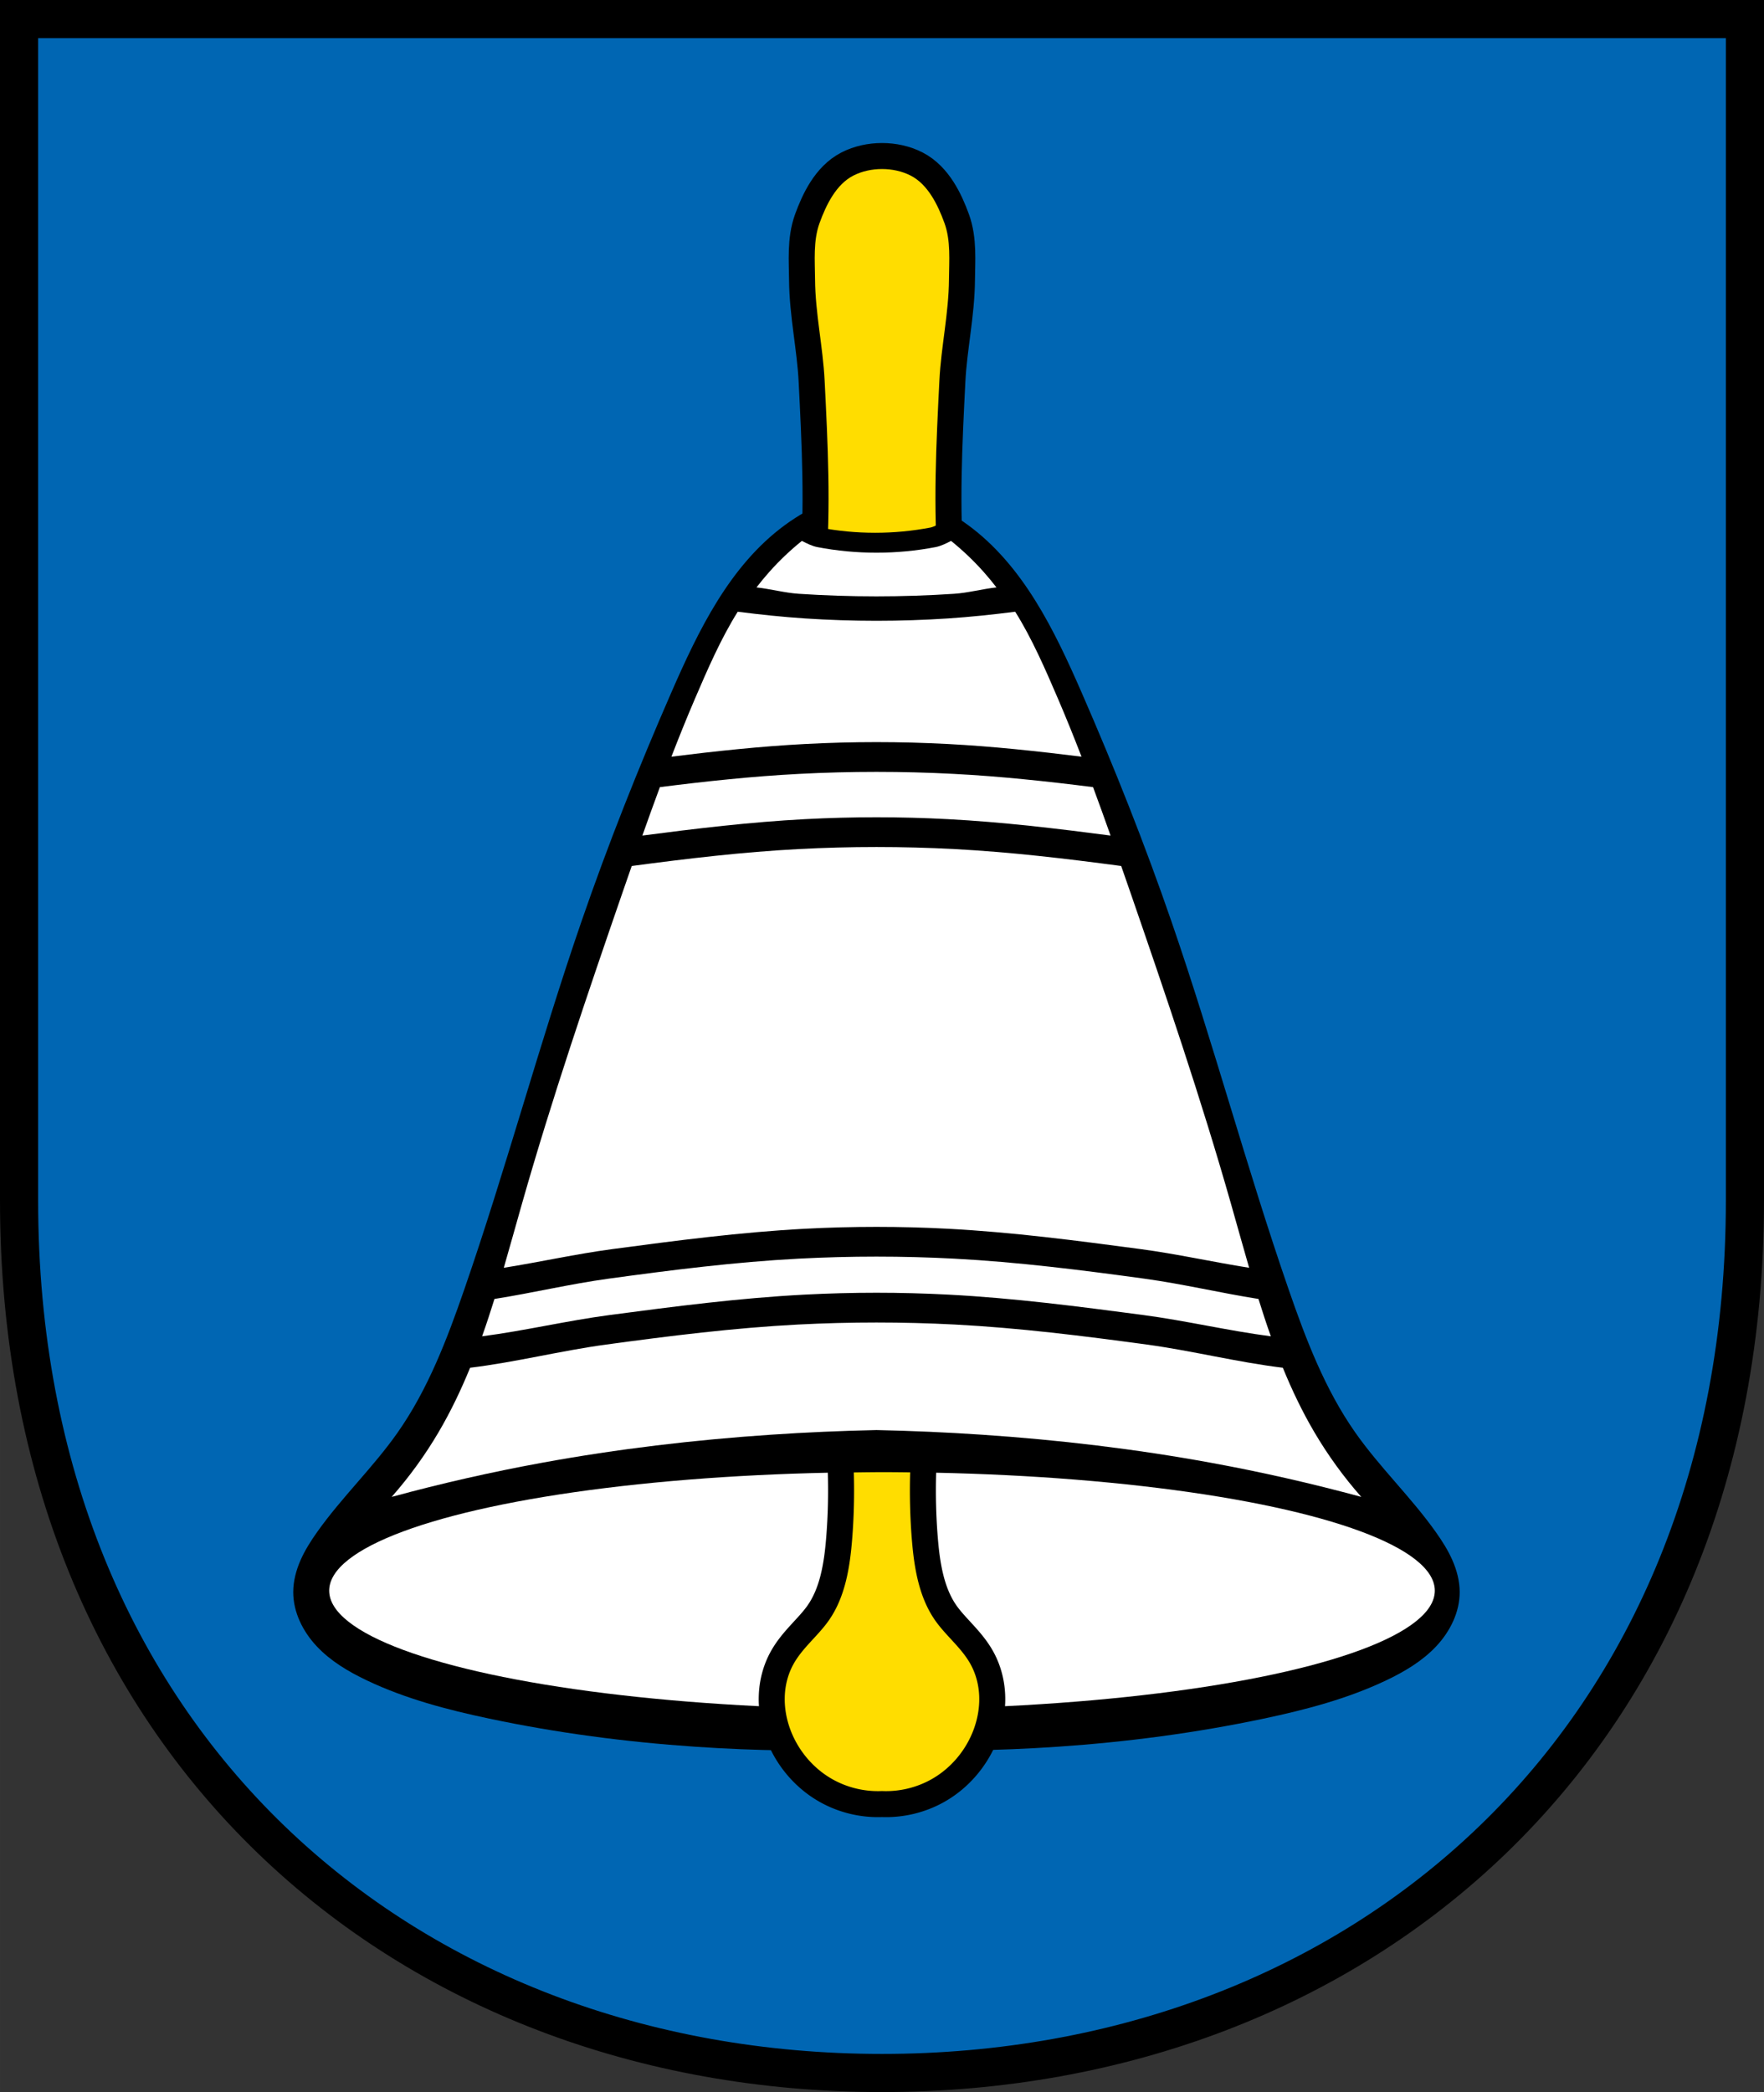 <?xml version="1.0" encoding="UTF-8" standalone="no"?>
<!-- Created with Inkscape (http://www.inkscape.org/) -->

<svg
   xmlns:dc="http://purl.org/dc/elements/1.1/"
   xmlns:cc="http://creativecommons.org/ns#"
   xmlns:rdf="http://www.w3.org/1999/02/22-rdf-syntax-ns#"
   xmlns:svg="http://www.w3.org/2000/svg"
   xmlns="http://www.w3.org/2000/svg"
   xmlns:sodipodi="http://sodipodi.sourceforge.net/DTD/sodipodi-0.dtd"
   xmlns:inkscape="http://www.inkscape.org/namespaces/inkscape"
   width="134.625mm"
   height="159.617mm"
   viewBox="0 0 134.624 159.617"
   version="1.1"
   id="svg865"
   inkscape:version="0.92.5 (2060ec1f9f, 2020-04-08)"
   sodipodi:docname="DEU Schellweiler COA.svg">
  <rect x="0" y="0" width="134.624" height="159.617" fill="#333333" stroke="none"/>
  <defs
     id="defs859">
    <inkscape:path-effect
       effect="spiro"
       id="path-effect1609"
       is_visible="true" />
    <inkscape:path-effect
       effect="spiro"
       id="path-effect1522"
       is_visible="true" />
    <inkscape:path-effect
       effect="spiro"
       id="path-effect1425"
       is_visible="true" />
    <inkscape:path-effect
       effect="spiro"
       id="path-effect1338"
       is_visible="true" />
    <inkscape:path-effect
       effect="spiro"
       id="path-effect1283"
       is_visible="true" />
    <inkscape:path-effect
       effect="spiro"
       id="path-effect1236"
       is_visible="true" />
    <inkscape:path-effect
       effect="spiro"
       id="path-effect3644"
       is_visible="true" />
    <inkscape:path-effect
       effect="spiro"
       id="path-effect3636"
       is_visible="true" />
    <inkscape:path-effect
       effect="spiro"
       id="path-effect3544"
       is_visible="true" />
    <inkscape:path-effect
       effect="spiro"
       id="path-effect3466"
       is_visible="true" />
    <inkscape:path-effect
       effect="spiro"
       id="path-effect3544-2"
       is_visible="true" />
    <inkscape:path-effect
       effect="spiro"
       id="path-effect3644-8"
       is_visible="true" />
    <inkscape:path-effect
       effect="spiro"
       id="path-effect3644-3"
       is_visible="true" />
    <inkscape:path-effect
       effect="spiro"
       id="path-effect3636-0"
       is_visible="true" />
    <inkscape:path-effect
       effect="spiro"
       id="path-effect1727-0-1"
       is_visible="true" />
    <inkscape:path-effect
       effect="spiro"
       id="path-effect1731-8-3"
       is_visible="true" />
    <inkscape:path-effect
       effect="spiro"
       id="path-effect1727-3"
       is_visible="true" />
    <inkscape:path-effect
       effect="spiro"
       id="path-effect1731-7"
       is_visible="true" />
    <inkscape:path-effect
       effect="spiro"
       id="path-effect841-8"
       is_visible="true" />
    <inkscape:path-effect
       effect="skeletal"
       id="path-effect6414"
       is_visible="true"
       lpeversion="1"
       pattern="m 26507.414,27761.564 c 0,-13.157 10.678,-23.835 23.835,-23.835 13.157,0 23.835,10.678 23.835,23.835 0,13.157 -10.678,23.835 -23.835,23.835 -13.157,0 -23.835,-10.678 -23.835,-23.835 z"
       copytype="single_stretched"
       prop_scale="0.08"
       scale_y_rel="false"
       spacing="0"
       normal_offset="0"
       tang_offset="0"
       prop_units="false"
       vertical_pattern="false"
       hide_knot="false"
       fuse_tolerance="0" />
    <inkscape:path-effect
       effect="spiro"
       id="path-effect1236-1"
       is_visible="true" />
    <inkscape:path-effect
       effect="spiro"
       id="path-effect1283-4"
       is_visible="true" />
    <inkscape:path-effect
       effect="spiro"
       id="path-effect1338-1"
       is_visible="true" />
    <inkscape:path-effect
       effect="spiro"
       id="path-effect1425-4"
       is_visible="true" />
    <inkscape:path-effect
       effect="spiro"
       id="path-effect1425-4-3"
       is_visible="true" />
    <inkscape:path-effect
       effect="spiro"
       id="path-effect1425-4-3-4"
       is_visible="true" />
    <inkscape:path-effect
       effect="spiro"
       id="path-effect1522-0"
       is_visible="true" />
    <inkscape:path-effect
       effect="spiro"
       id="path-effect1522-4"
       is_visible="true" />
    <inkscape:path-effect
       effect="spiro"
       id="path-effect1609-3"
       is_visible="true" />
  </defs>
  <sodipodi:namedview
     id="base"
     pagecolor="#ffffff"
     bordercolor="#666666"
     borderopacity="1.0"
     inkscape:pageopacity="0.0"
     inkscape:pageshadow="2"
     inkscape:zoom="1.3144915"
     inkscape:cx="254.40849"
     inkscape:cy="301.63753"
     inkscape:document-units="mm"
     inkscape:current-layer="layer1"
     showgrid="false"
     inkscape:window-width="1920"
     inkscape:window-height="1046"
     inkscape:window-x="-11"
     inkscape:window-y="-11"
     inkscape:window-maximized="1"
     fit-margin-top="0"
     fit-margin-left="0"
     fit-margin-right="0"
     fit-margin-bottom="0"
     inkscape:snap-global="false"
     inkscape:snap-midpoints="true"
     inkscape:snap-smooth-nodes="true"
     inkscape:object-paths="true" />
  <g
     inkscape:label="Ebene 1"
     inkscape:groupmode="layer"
     id="layer1"
     transform="translate(5.33,171.126)">
    <path
       style="opacity:1;fill:#0066b3;fill-opacity:1;fill-rule:evenodd;stroke:none;stroke-width:2.91;stroke-linecap:round;stroke-linejoin:miter;stroke-miterlimit:4;stroke-dasharray:none;stroke-opacity:1;paint-order:fill markers stroke"
       d="m -3.875,-169.671 v 90.146 c 0,41.282 29.372,66.56 65.857,66.56 36.485,0 65.857,-25.278 65.857,-66.56 v -90.146 z"
       id="rect953-7-9"
       inkscape:connector-curvature="0"
       sodipodi:nodetypes="cssscc" />
    <path
       style="opacity:1;vector-effect:none;fill:#000000;fill-opacity:1;stroke:none;stroke-width:2.011;stroke-linecap:square;stroke-linejoin:round;stroke-miterlimit:4;stroke-dasharray:none;stroke-dashoffset:0;stroke-opacity:1;paint-order:fill markers stroke"
       d="M 252.414 140.33 C 242.905 141.74 233.754 145.507 226.008 151.199 C 210.164 162.842 201.176 181.415 193.309 199.434 C 183.867 221.059 175.147 243.006 167.453 265.312 C 155.37 300.343 145.829 336.211 133.715 371.23 C 128.748 385.589 123.262 399.971 114.539 412.41 C 107.461 422.504 98.408 431.087 91.287 441.15 C 89.477 443.709 87.79 446.371 86.533 449.242 C 85.277 452.114 84.459 455.21 84.449 458.344 C 84.43 464.172 87.236 469.763 91.232 474.006 C 95.229 478.249 100.342 481.281 105.605 483.785 C 116.755 489.091 128.798 492.253 140.879 494.805 C 160.443 498.937 180.316 501.546 200.266 502.904 C 217.618 504.086 235.036 504.322 252.414 503.613 C 269.792 504.322 287.208 504.086 304.561 502.904 C 324.51 501.546 344.383 498.937 363.947 494.805 C 376.028 492.253 388.073 489.091 399.223 483.785 C 404.486 481.281 409.6 478.249 413.596 474.006 C 417.592 469.763 420.398 464.172 420.379 458.344 C 420.369 455.21 419.551 452.114 418.295 449.242 C 417.039 446.371 415.349 443.709 413.539 441.15 C 406.418 431.087 397.365 422.504 390.287 412.41 C 381.564 399.971 376.078 385.589 371.111 371.23 C 358.997 336.211 349.456 300.343 337.373 265.312 C 329.679 243.006 320.961 221.059 311.52 199.434 C 303.652 181.415 294.664 162.842 278.82 151.199 C 271.074 145.507 261.923 141.74 252.414 140.33 z "
       transform="matrix(0.265,0,0,0.265,-5.33,-171.126)"
       id="path1423-9" />
    <flowRoot
       xml:space="preserve"
       id="flowRoot2783"
       style="font-style:normal;font-weight:normal;font-size:26.667px;line-height:1.25;font-family:sans-serif;letter-spacing:0px;word-spacing:0px;fill:#000000;fill-opacity:1;stroke:none"><flowRegion
         id="flowRegion2785"><rect
           id="rect2787"
           width="4.055"
           height="56.766"
           x="1812.468"
           y="-35.759" /></flowRegion><flowPara
         id="flowPara2789" /></flowRoot>    <path
       style="opacity:1;fill:none;fill-opacity:1;fill-rule:evenodd;stroke:#000000;stroke-width:2.91;stroke-linecap:round;stroke-linejoin:miter;stroke-miterlimit:4;stroke-dasharray:none;stroke-opacity:1;paint-order:fill markers stroke"
       d="m -3.875,-169.671 v 90.146 c 0,41.282 29.372,66.56 65.857,66.56 36.485,0 65.857,-25.278 65.857,-66.56 v -90.146 z"
       id="rect953-7"
       inkscape:connector-curvature="0"
       sodipodi:nodetypes="cssscc" />
    <path
       style="opacity:1;vector-effect:none;fill:#000000;fill-opacity:1;stroke:#000000;stroke-width:3.969;stroke-linecap:square;stroke-linejoin:round;stroke-miterlimit:4;stroke-dasharray:none;stroke-dashoffset:0;stroke-opacity:1;paint-order:fill markers stroke"
       d="m 59.792,-157.728 c -1.316,0.678 -2.069,2.227 -2.575,3.617 -0.493,1.355 -0.356,2.87 -0.345,4.312 0.019,2.575 0.6,5.119 0.73,7.692 0.244,4.831 0.488,9.681 0.092,14.511 h 4.289 4.288 c -0.397,-4.829 -0.152,-9.68 0.092,-14.511 0.13,-2.572 0.711,-5.116 0.73,-7.692 0.011,-1.442 0.148,-2.957 -0.345,-4.312 -0.506,-1.391 -1.26,-2.939 -2.575,-3.617 -1.298,-0.669 -3.082,-0.669 -4.38,0 z"
       id="path1234-3"
       inkscape:connector-curvature="0"
       sodipodi:nodetypes="aaaacccaaaaa" />
    <path
       style="opacity:1;vector-effect:none;fill:#ffdd00;fill-opacity:1;stroke:none;stroke-width:0.132;stroke-linecap:square;stroke-linejoin:round;stroke-miterlimit:4;stroke-dasharray:none;stroke-dashoffset:0;stroke-opacity:1;paint-order:fill markers stroke"
       d="m 59.792,-157.728 c -1.316,0.678 -2.069,2.227 -2.575,3.617 -0.493,1.355 -0.356,2.87 -0.345,4.312 0.019,2.575 0.6,5.119 0.73,7.692 0.244,4.831 0.488,9.681 0.092,14.511 h 4.289 4.288 c -0.397,-4.829 -0.152,-9.68 0.092,-14.511 0.13,-2.572 0.711,-5.116 0.73,-7.692 0.011,-1.442 0.148,-2.957 -0.345,-4.312 -0.506,-1.391 -1.26,-2.939 -2.575,-3.617 -1.298,-0.669 -3.082,-0.669 -4.38,0 z"
       id="path1234"
       inkscape:connector-curvature="0"
       sodipodi:nodetypes="aaaacccaaaaa" />
    <ellipse
       style="opacity:1;fill:#ffffff;fill-opacity:1;fill-rule:nonzero;stroke:none;stroke-width:0.265;stroke-linecap:round;stroke-linejoin:round;stroke-miterlimit:4;stroke-dasharray:none;stroke-dashoffset:0;stroke-opacity:1;paint-order:fill markers stroke"
       id="path1319-3"
       cx="61.982"
       cy="-49.765"
       rx="42.189"
       ry="9.042" />
    <path
       style="opacity:1;vector-effect:none;fill:#000000;fill-opacity:1;stroke:#000000;stroke-width:3.969;stroke-linecap:square;stroke-linejoin:round;stroke-miterlimit:4;stroke-dasharray:none;stroke-dashoffset:0;stroke-opacity:1;paint-order:fill markers stroke"
       d="m 61.982,-58.807 a 42.189,9.042 0 0 0 -2.15,0.023 c 0.049,1.694 0.008,3.391 -0.127,5.08 -0.174,2.191 -0.539,4.462 -1.812,6.253 -0.828,1.166 -2.007,2.074 -2.689,3.331 -0.402,0.742 -0.614,1.582 -0.643,2.426 -0.029,0.844 0.121,1.69 0.409,2.484 0.588,1.619 1.766,3.022 3.273,3.857 1.134,0.628 2.443,0.935 3.738,0.876 1.295,0.059 2.605,-0.248 3.738,-0.876 1.507,-0.835 2.685,-2.238 3.273,-3.857 0.288,-0.793 0.439,-1.64 0.409,-2.484 -0.029,-0.844 -0.241,-1.684 -0.643,-2.426 -0.682,-1.257 -1.86,-2.165 -2.688,-3.331 -1.273,-1.791 -1.637,-4.063 -1.812,-6.253 -0.135,-1.691 -0.176,-3.39 -0.127,-5.086 a 42.189,9.042 0 0 0 -2.15,-0.017 z"
       id="path1336-5"
       inkscape:connector-curvature="0" />
    <path
       style="opacity:1;vector-effect:none;fill:#ffdd00;fill-opacity:1;stroke:none;stroke-width:0.132;stroke-linecap:square;stroke-linejoin:round;stroke-miterlimit:4;stroke-dasharray:none;stroke-dashoffset:0;stroke-opacity:1;paint-order:fill markers stroke"
       d="m 61.982,-58.807 a 42.189,9.042 0 0 0 -2.15,0.023 c 0.049,1.694 0.008,3.391 -0.127,5.08 -0.174,2.191 -0.539,4.462 -1.812,6.253 -0.828,1.166 -2.007,2.074 -2.689,3.331 -0.402,0.742 -0.614,1.582 -0.643,2.426 -0.029,0.844 0.121,1.69 0.409,2.484 0.588,1.619 1.766,3.022 3.273,3.857 1.134,0.628 2.443,0.935 3.738,0.876 1.295,0.059 2.605,-0.248 3.738,-0.876 1.507,-0.835 2.685,-2.238 3.273,-3.857 0.288,-0.793 0.439,-1.64 0.409,-2.484 -0.029,-0.844 -0.241,-1.684 -0.643,-2.426 -0.682,-1.257 -1.86,-2.165 -2.688,-3.331 -1.273,-1.791 -1.637,-4.063 -1.812,-6.253 -0.135,-1.691 -0.176,-3.39 -0.127,-5.086 a 42.189,9.042 0 0 0 -2.15,-0.017 z"
       id="path1336"
       inkscape:connector-curvature="0" />
    <path
       style="opacity:1;vector-effect:none;fill:#000000;fill-opacity:1;stroke:#000000;stroke-width:2.91;stroke-linecap:square;stroke-linejoin:round;stroke-miterlimit:4;stroke-dasharray:none;stroke-dashoffset:0;stroke-opacity:1;paint-order:fill markers stroke"
       d="m 55.771,-129.922 c -0.892,0.719 -1.725,1.512 -2.487,2.368 -2.505,2.814 -4.198,6.248 -5.684,9.71 -2.045,4.764 -3.754,9.664 -5.447,14.564 -2.723,7.882 -5.411,15.781 -7.697,23.801 -1.703,5.975 -3.219,12.103 -6.371,17.456 -1.03,1.75 -2.228,3.401 -3.571,4.924 3.788,-1.03 7.62,-1.899 11.482,-2.605 5.753,-1.051 11.571,-1.739 17.407,-2.132 2.681,-0.18 5.366,-0.299 8.052,-0.355 2.686,0.056 5.371,0.175 8.052,0.355 5.835,0.393 11.653,1.08 17.407,2.132 3.862,0.706 7.694,1.575 11.482,2.605 -1.343,-1.523 -2.541,-3.174 -3.571,-4.924 -3.152,-5.354 -4.668,-11.481 -6.371,-17.456 -2.286,-8.02 -4.974,-15.919 -7.697,-23.801 -1.693,-4.9 -3.402,-9.8 -5.447,-14.564 -1.486,-3.462 -3.179,-6.896 -5.684,-9.71 -0.762,-0.856 -1.595,-1.649 -2.487,-2.368 -0.38,0.192 -0.767,0.393 -1.184,0.474 -2.946,0.567 -6.053,0.567 -8.999,0 -0.418,-0.08 -0.805,-0.281 -1.184,-0.474 z"
       id="path1520-0"
       inkscape:connector-curvature="0"
       sodipodi:nodetypes="cssssscsscsscssssccaac" />
    <path
       style="opacity:1;vector-effect:none;fill:#ffffff;fill-opacity:1;stroke:none;stroke-width:0.5;stroke-linecap:square;stroke-linejoin:round;stroke-miterlimit:4;stroke-dasharray:none;stroke-dashoffset:0;stroke-opacity:1;paint-order:fill markers stroke"
       d="m 230.932,155.73 c -3.372,2.719 -6.519,5.716 -9.398,8.951 -1.28,1.438 -2.5,2.923 -3.674,4.441 4.05,0.435 8.107,1.566 12.172,1.835 14.889,0.985 29.876,0.985 44.766,0 4.065,-0.269 8.122,-1.4 12.172,-1.835 -1.174,-1.519 -2.393,-3.003 -3.674,-4.441 -2.88,-3.235 -6.027,-6.233 -9.398,-8.951 -1.435,0.728 -2.898,1.487 -4.477,1.791 -11.133,2.144 -22.879,2.144 -34.012,0 -1.578,-0.304 -3.042,-1.063 -4.477,-1.791 z m -18.471,20.396 c -4.863,7.728 -8.801,16.846 -12.41,25.254 -2.338,5.448 -4.55,10.947 -6.689,16.475 12.787,-1.595 25.601,-2.971 38.461,-3.648 6.854,-0.361 13.723,-0.543 20.592,-0.543 6.869,0 13.737,0.182 20.592,0.543 12.86,0.677 25.674,2.054 38.461,3.648 -2.139,-5.527 -4.351,-11.027 -6.689,-16.475 -3.609,-8.408 -7.547,-17.526 -12.41,-25.254 -6.437,0.818 -12.888,1.5 -19.361,1.929 -13.698,0.906 -27.486,0.906 -41.184,0 -6.474,-0.428 -12.924,-1.11 -19.361,-1.929 z m 39.953,46.104 c -7.466,0 -14.932,0.195 -22.383,0.586 -13.372,0.701 -26.7,2.123 -39.992,3.807 -1.718,4.634 -3.396,9.283 -5.043,13.943 15.563,-2.035 31.16,-3.898 46.826,-4.723 6.854,-0.361 13.723,-0.543 20.592,-0.543 6.869,0 13.737,0.182 20.592,0.543 15.666,0.825 31.263,2.688 46.826,4.723 -1.647,-4.661 -3.325,-9.31 -5.043,-13.943 -13.292,-1.683 -26.62,-3.105 -39.992,-3.807 -7.451,-0.391 -14.917,-0.586 -22.383,-0.586 z m 0,21.637 c -7.466,0 -14.932,0.195 -22.383,0.586 -16.092,0.844 -32.117,2.742 -48.096,4.875 -0.823,2.367 -1.653,4.732 -2.471,7.1 -10.292,29.791 -20.451,59.646 -29.092,89.957 -1.764,6.188 -3.486,12.416 -5.285,18.619 10.414,-1.644 20.786,-3.981 31.248,-5.375 18.435,-2.457 36.914,-4.881 55.486,-5.859 6.854,-0.361 13.723,-0.541 20.592,-0.541 6.869,0 13.737,0.18 20.592,0.541 18.573,0.978 37.051,3.403 55.486,5.859 10.462,1.394 20.834,3.731 31.248,5.375 -1.799,-6.203 -3.521,-12.431 -5.285,-18.619 -8.64,-30.311 -18.8,-60.166 -29.092,-89.957 -0.818,-2.368 -1.648,-4.733 -2.471,-7.1 -15.978,-2.133 -32.004,-4.031 -48.096,-4.875 -7.451,-0.391 -14.917,-0.586 -22.383,-0.586 z m 0,117.926 c -7.466,0 -14.932,0.195 -22.383,0.586 -18.322,0.961 -36.561,3.267 -54.738,5.758 -11.02,1.51 -21.927,4.117 -32.891,5.846 -1.125,3.61 -2.301,7.198 -3.562,10.75 12.291,-1.594 24.495,-4.508 36.822,-6.137 18.598,-2.457 37.24,-4.881 55.977,-5.859 6.915,-0.361 13.846,-0.543 20.775,-0.543 6.929,0 13.858,0.182 20.773,0.543 18.737,0.978 37.378,3.403 55.977,5.859 12.328,1.629 24.533,4.542 36.824,6.137 -1.261,-3.552 -2.438,-7.14 -3.562,-10.75 -10.964,-1.729 -21.871,-4.336 -32.891,-5.846 -18.177,-2.491 -36.417,-4.797 -54.738,-5.758 -7.451,-0.391 -14.917,-0.586 -22.383,-0.586 z m -0.002,18.967 c -7.532,0 -15.063,0.195 -22.58,0.586 -18.484,0.961 -36.885,3.267 -55.223,5.758 -13.14,1.785 -26.119,5.101 -39.225,6.682 -2.614,6.385 -5.579,12.61 -9.092,18.576 -3.894,6.614 -8.42,12.854 -13.498,18.609 14.318,-3.893 28.8,-7.179 43.396,-9.846 21.745,-3.973 43.734,-6.572 65.789,-8.057 10.132,-0.682 20.281,-1.129 30.434,-1.342 10.153,0.213 20.301,0.66 30.434,1.342 22.055,1.485 44.044,4.083 65.789,8.057 14.596,2.667 29.078,5.953 43.396,9.846 -5.078,-5.755 -9.604,-11.996 -13.498,-18.609 -3.513,-5.966 -6.478,-12.191 -9.092,-18.576 -13.105,-1.581 -26.087,-4.897 -39.227,-6.682 -18.338,-2.491 -36.739,-4.797 -55.223,-5.758 -7.517,-0.391 -15.05,-0.586 -22.582,-0.586 z"
       transform="matrix(0.265,0,0,0.265,-5.33,-171.126)"
       id="path1520"
       inkscape:connector-curvature="0"
       sodipodi:nodetypes="cccsscccccccsccsscccsscsscccssccssscccccssssscscccssssccccsccccsssscccccsscsscscccs" />
  </g>
</svg>
